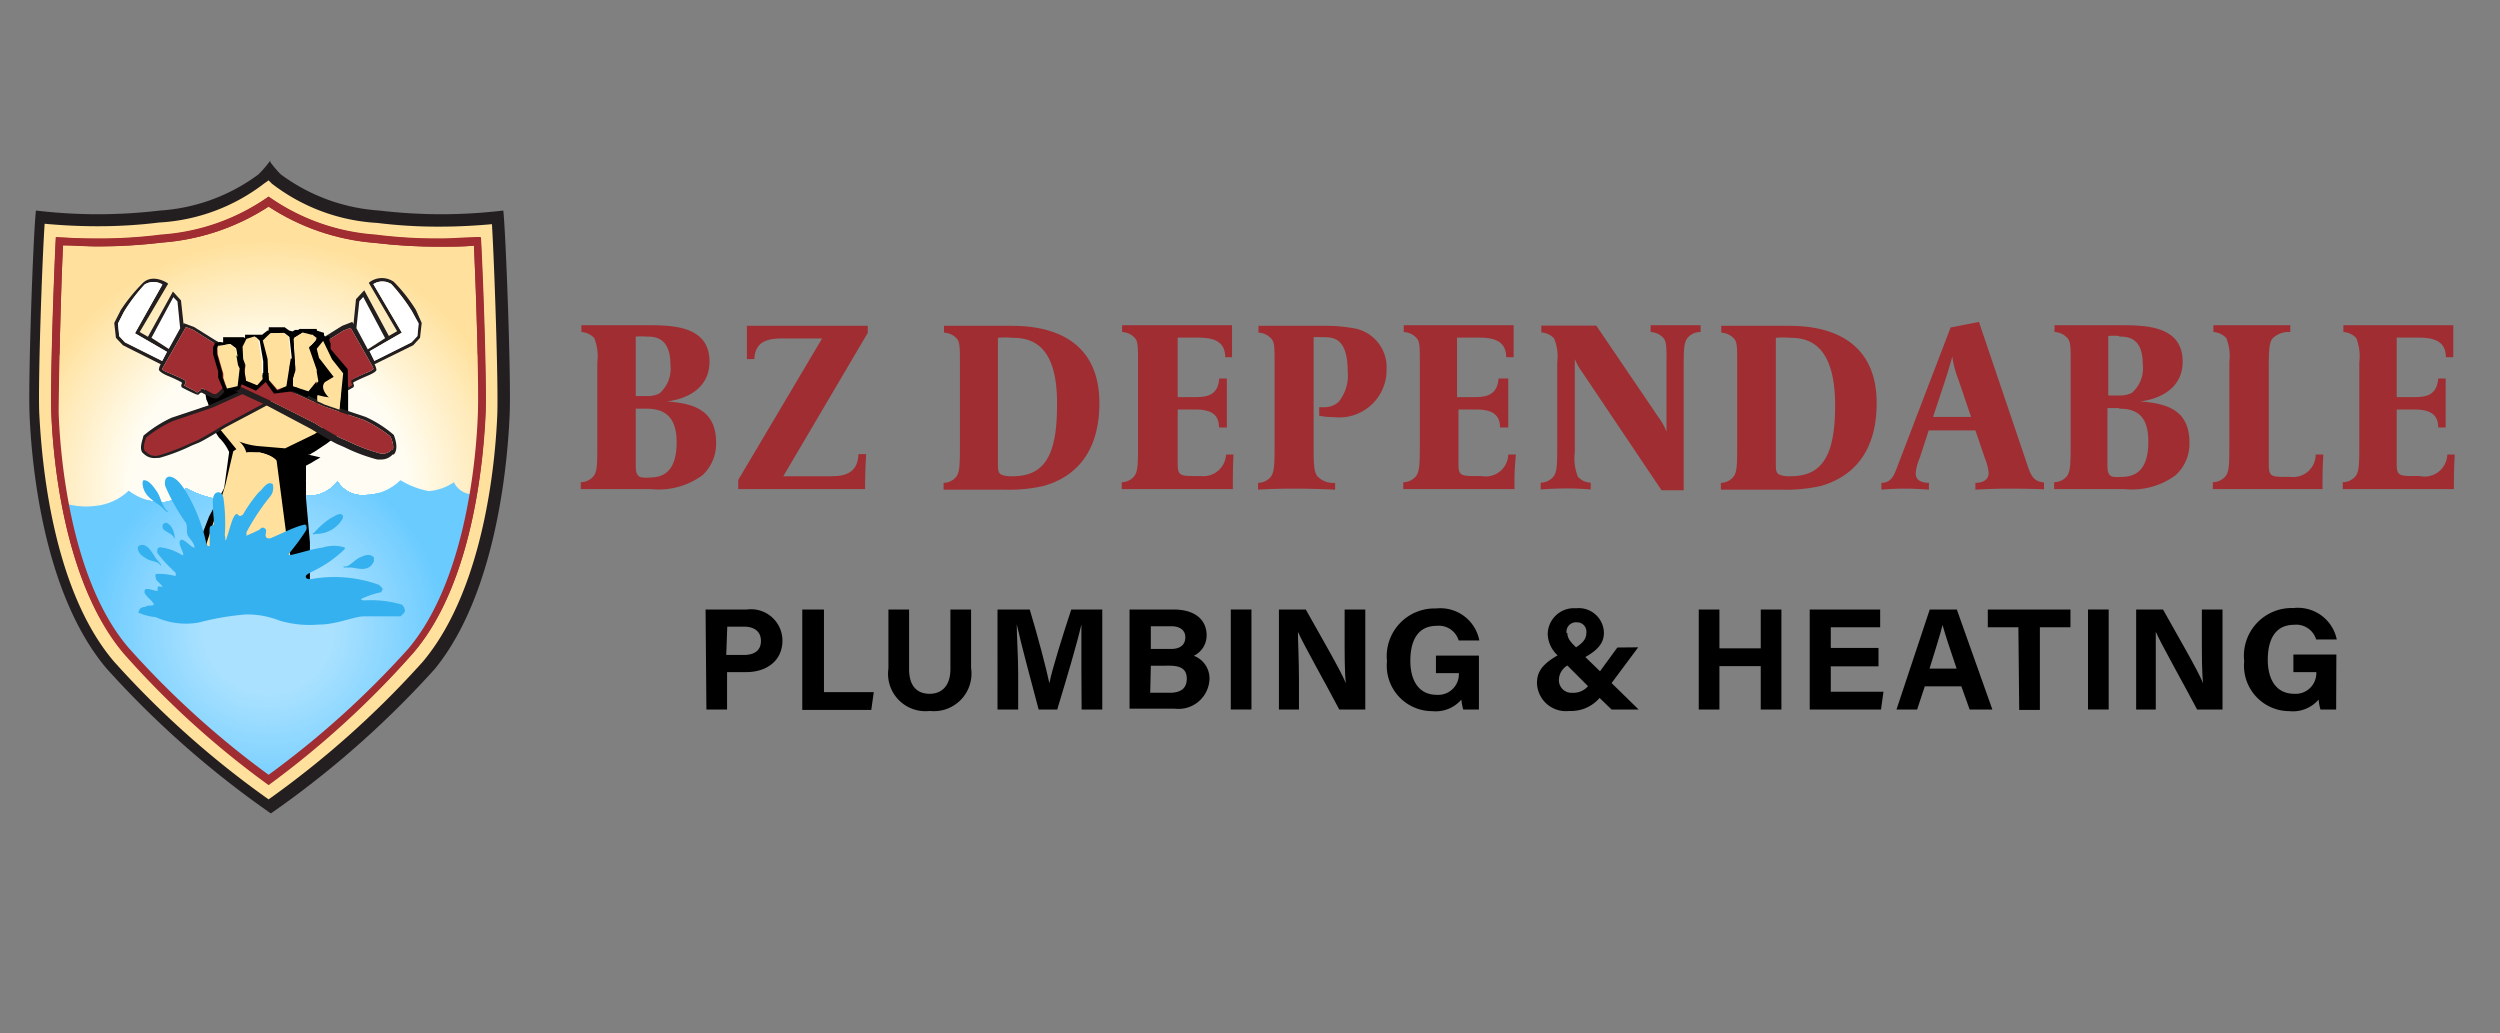 <svg id="Layer_1" data-name="Layer 1" xmlns="http://www.w3.org/2000/svg" xmlns:xlink="http://www.w3.org/1999/xlink" viewBox="0 0 121 50"><rect x="0" y="0" width="121" height="50" fill="#808080" stroke="none"/><defs><style>.cls-1{fill:none;}.cls-2{fill:#231f20;}.cls-3{fill:#ffe19d;}.cls-4{fill:#9f2d32;}.cls-5{clip-path:url(#clip-path);}.cls-6{fill:#ffe19e;}.cls-7{fill:#ffe29f;}.cls-8{fill:#ffe2a0;}.cls-9{fill:#ffe2a1;}.cls-10{fill:#ffe3a2;}.cls-11{fill:#ffe3a3;}.cls-12{fill:#ffe3a4;}.cls-13{fill:#ffe4a6;}.cls-14{fill:#ffe4a7;}.cls-15{fill:#ffe4a8;}.cls-16{fill:#ffe5a9;}.cls-17{fill:#ffe5aa;}.cls-18{fill:#ffe6ab;}.cls-19{fill:#ffe6ac;}.cls-20{fill:#ffe6ad;}.cls-21{fill:#ffe7ae;}.cls-22{fill:#ffe7af;}.cls-23{fill:#ffe7b0;}.cls-24{fill:#ffe8b1;}.cls-25{fill:#ffe8b2;}.cls-26{fill:#ffe8b3;}.cls-27{fill:#ffe9b4;}.cls-28{fill:#ffe9b5;}.cls-29{fill:#ffe9b6;}.cls-30{fill:#ffeab8;}.cls-31{fill:#ffeab9;}.cls-32{fill:#ffeaba;}.cls-33{fill:#ffebbb;}.cls-34{fill:#ffebbc;}.cls-35{fill:#ffebbd;}.cls-36{fill:#ffecbe;}.cls-37{fill:#ffecbf;}.cls-38{fill:#ffecc0;}.cls-39{fill:#ffedc1;}.cls-40{fill:#ffedc2;}.cls-41{fill:#ffedc3;}.cls-42{fill:#ffeec4;}.cls-43{fill:#ffeec5;}.cls-44{fill:#ffeec6;}.cls-45{fill:#ffefc7;}.cls-46{fill:#ffefc8;}.cls-47{fill:#ffefc9;}.cls-48{fill:#fff0ca;}.cls-49{fill:#fff0cb;}.cls-50{fill:#fff0cc;}.cls-51{fill:#fff1cd;}.cls-52{fill:#fff1ce;}.cls-53{fill:#fff1cf;}.cls-54{fill:#fff2d0;}.cls-55{fill:#fff2d1;}.cls-56{fill:#fff2d2;}.cls-57{fill:#fff3d3;}.cls-58{fill:#fff3d4;}.cls-59{fill:#fff3d5;}.cls-60{fill:#fff4d6;}.cls-61{fill:#fff4d7;}.cls-62{fill:#fff4d8;}.cls-63{fill:#fff5d9;}.cls-64{fill:#fff5da;}.cls-65{fill:#fff5db;}.cls-66{fill:#fff6dc;}.cls-67{fill:#fff6dd;}.cls-68{fill:#fff6de;}.cls-69{fill:#fff7df;}.cls-70{fill:#fff7e0;}.cls-71{fill:#fff7e1;}.cls-72{fill:#fff8e2;}.cls-73{fill:#fff8e3;}.cls-74{fill:#fff8e4;}.cls-75{fill:#fff9e5;}.cls-76{fill:#fff9e6;}.cls-77{fill:#fff9e7;}.cls-78{fill:#fff9e8;}.cls-79{fill:#fffae9;}.cls-80{fill:#fffaea;}.cls-81{fill:#fffaeb;}.cls-82{fill:#fffbec;}.cls-83{fill:#fffbed;}.cls-84{fill:#fffbee;}.cls-85{fill:#fffcef;}.cls-86{fill:#fffcf0;}.cls-87{fill:#fffcf1;}.cls-88{fill:#fffdf2;}.cls-89{fill:#fffdf3;}.cls-90{clip-path:url(#clip-path-2);}.cls-91{fill:#6acbff;}.cls-92{fill:#6bcbff;}.cls-93{fill:#6cccff;}.cls-94{fill:#6dccff;}.cls-95{fill:#6eccff;}.cls-96{fill:#6fcdff;}.cls-97{fill:#70cdff;}.cls-98{fill:#72ceff;}.cls-99{fill:#73ceff;}.cls-100{fill:#74ceff;}.cls-101{fill:#75cfff;}.cls-102{fill:#76cfff;}.cls-103{fill:#77cfff;}.cls-104{fill:#78d0ff;}.cls-105{fill:#79d0ff;}.cls-106{fill:#7ad1ff;}.cls-107{fill:#7bd1ff;}.cls-108{fill:#7cd1ff;}.cls-109{fill:#7dd2ff;}.cls-110{fill:#7ed2ff;}.cls-111{fill:#7fd2ff;}.cls-112{fill:#80d3ff;}.cls-113{fill:#81d3ff;}.cls-114{fill:#82d3ff;}.cls-115{fill:#84d4ff;}.cls-116{fill:#85d4ff;}.cls-117{fill:#86d4ff;}.cls-118{fill:#87d5ff;}.cls-119{fill:#88d5ff;}.cls-120{fill:#89d6ff;}.cls-121{fill:#8ad6ff;}.cls-122{fill:#8bd6ff;}.cls-123{fill:#8cd7ff;}.cls-124{fill:#8dd7ff;}.cls-125{fill:#8ed7ff;}.cls-126{fill:#8fd8ff;}.cls-127{fill:#90d8ff;}.cls-128{fill:#91d8ff;}.cls-129{fill:#92d9ff;}.cls-130{fill:#93d9ff;}.cls-131{fill:#94d9ff;}.cls-132{fill:#95daff;}.cls-133{fill:#96daff;}.cls-134{fill:#97daff;}.cls-135{fill:#98dbff;}.cls-136{fill:#99dbff;}.cls-137{fill:#9adcff;}.cls-138{fill:#9bdcff;}.cls-139{fill:#9cdcff;}.cls-140{fill:#9dddff;}.cls-141{fill:#9eddff;}.cls-142{fill:#9fddff;}.cls-143{fill:#a0deff;}.cls-144{fill:#a1deff;}.cls-145{fill:#a2deff;}.cls-146{fill:#a3dfff;}.cls-147{fill:#a4dfff;}.cls-148{fill:#a5dfff;}.cls-149{fill:#a6e0ff;}.cls-150{fill:#a7e0ff;}.cls-151{fill:#a8e0ff;}.cls-152{fill:#a9e1ff;}.cls-153{fill:#aae1ff;}.cls-154{fill:#fff;}.cls-155{fill:#35b1ef;}</style><clipPath id="clip-path"><path class="cls-1" d="M13,37.52a42.62,42.62,0,0,1-6.77-6.14C3.34,28,2.9,21.8,2.84,20c0-1.31.09-5.67.21-8.13.54,0,1.1.05,1.65.05a25.8,25.8,0,0,0,3.14-.18A10.94,10.94,0,0,0,13,10a10.89,10.89,0,0,0,5.14,1.76,25.8,25.8,0,0,0,3.14.18c.55,0,1.12,0,1.66-.05.12,2.46.25,6.82.2,8.13-.06,1.81-.5,8-3.37,11.39A43.06,43.06,0,0,1,13,37.52Z"/></clipPath><clipPath id="clip-path-2"><path class="cls-1" d="M3.2,24.38a3.56,3.56,0,0,0,1.38.11,2.74,2.74,0,0,0,1.65-.74,2.79,2.79,0,0,0,1.55.56A1.36,1.36,0,0,0,9,23.62a4.56,4.56,0,0,0,2,.59,5,5,0,0,0,2.15-.74,3.22,3.22,0,0,0,1.73.53,1.78,1.78,0,0,0,1.46-.7,1.38,1.38,0,0,0,1.32.66,2.49,2.49,0,0,0,1.72-.72,4.06,4.06,0,0,0,1.37.53,2.52,2.52,0,0,0,1.22-.43,1,1,0,0,0,.87.58s-.65,4.9-3,7.49A39.45,39.45,0,0,1,13,37.61a45.34,45.34,0,0,1-6.49-5.8A14.68,14.68,0,0,1,3.35,25S3.26,24.68,3.2,24.38Z"/></clipPath></defs><path class="cls-2" d="M24.36,10.19a25.34,25.34,0,0,1-6,0,9,9,0,0,1-4.77-1.75,4.77,4.77,0,0,1-.51-.6l0-.07-.05.07a4.86,4.86,0,0,1-.52.6,8.94,8.94,0,0,1-4.77,1.75,25.24,25.24,0,0,1-6,0c-.13,1.07-.38,8.11-.31,9.85s.49,8.5,3.74,12.33a46.12,46.12,0,0,0,7.94,7,46.12,46.12,0,0,0,7.94-7C24.17,28.54,24.6,21.79,24.67,20S24.48,11.26,24.36,10.19Z"/><path class="cls-3" d="M13,38.69A44.76,44.76,0,0,1,5.5,32C2.42,28.36,2,21.91,1.9,20c-.06-1.57.13-7.18.26-9.17.65.06,1.54.12,2.54.12a23.81,23.81,0,0,0,3-.18,9.16,9.16,0,0,0,5.1-1.9L13,8.73l.16.16a9.19,9.19,0,0,0,5.1,1.9,23.81,23.81,0,0,0,3,.18c1,0,1.9-.06,2.55-.12.12,2,.31,7.6.26,9.17-.07,1.89-.53,8.34-3.6,12A45.16,45.16,0,0,1,13,38.69Z"/><path class="cls-4" d="M13,38a43,43,0,0,1-7-6.35C3,28.12,2.55,21.84,2.49,20c-.05-1.36.1-6.13.22-8.51.63,0,1.32.07,2,.07a25.13,25.13,0,0,0,3.1-.18A10.32,10.32,0,0,0,13,9.53a10.28,10.28,0,0,0,5.18,1.85,25.24,25.24,0,0,0,3.1.18c.67,0,1.36,0,2-.07.13,2.38.28,7.15.23,8.51C23.42,21.84,23,28.12,20,31.61A43.87,43.87,0,0,1,13,38Z"/><g class="cls-5"><rect class="cls-3" x="2.79" y="9.97" width="20.39" height="27.55"/><path class="cls-3" d="M23.26,23.75v5.77h.37c-.19.34-.39.67-.61,1a11.62,11.62,0,0,1-1.48,1.8,12.11,12.11,0,0,1-17.11,0A12.22,12.22,0,0,1,3,30.51a10,10,0,0,1-.6-1h.37V18H2.35A10.18,10.18,0,0,1,3,17a12.68,12.68,0,0,1,1.48-1.79A12.12,12.12,0,0,1,23,17c.22.32.42.66.61,1h-.37Z"/><path class="cls-6" d="M23.26,23.75v5.74h.31c-.18.34-.39.67-.6,1a12,12,0,0,1-18.5,1.78A12.64,12.64,0,0,1,3,30.48q-.31-.48-.6-1h.32V18H2.4q.28-.51.6-1a12.64,12.64,0,0,1,1.47-1.78A12.05,12.05,0,0,1,23,17c.21.32.42.65.6,1h-.31Z"/><path class="cls-7" d="M23.26,23.75v5.71h.26c-.19.34-.39.66-.6,1a13.24,13.24,0,0,1-1.47,1.78,12,12,0,0,1-16.93,0,12.46,12.46,0,0,1-1.46-1.78,9.89,9.89,0,0,1-.6-1h.26V18H2.46a10,10,0,0,1,.6-1,12.37,12.37,0,0,1,1.46-1.77,12,12,0,0,1,16.93,0,13.15,13.15,0,0,1,1.47,1.77q.31.48.6,1h-.26Z"/><path class="cls-8" d="M23.26,23.75v5.68h.2a11.2,11.2,0,0,1-.6,1,12.22,12.22,0,0,1-1.45,1.76,11.9,11.9,0,0,1-16.84,0,12.29,12.29,0,0,1-1.46-1.76c-.21-.32-.41-.65-.6-1h.21V18.07H2.51c.19-.34.39-.66.6-1a12.29,12.29,0,0,1,1.46-1.76,11.9,11.9,0,0,1,16.84,0,12.22,12.22,0,0,1,1.45,1.76,9.89,9.89,0,0,1,.6,1h-.2Z"/><path class="cls-9" d="M23.26,23.75v5.64h.14a10.6,10.6,0,0,1-.59,1,11.62,11.62,0,0,1-1.45,1.75,11.84,11.84,0,0,1-16.75,0,11.62,11.62,0,0,1-1.45-1.75,10.6,10.6,0,0,1-.59-1h.15V18.1H2.57c.18-.33.38-.66.59-1a12.22,12.22,0,0,1,1.45-1.76,11.84,11.84,0,0,1,16.75,0,12.22,12.22,0,0,1,1.45,1.76c.21.31.41.64.59,1h-.14Z"/><path class="cls-10" d="M23.26,23.75v5.61h.09c-.19.34-.38.66-.59,1a12.68,12.68,0,0,1-1.44,1.74,11.78,11.78,0,0,1-16.66,0,11.38,11.38,0,0,1-1.44-1.74c-.21-.32-.41-.64-.59-1h.09V18.13H2.63c.18-.33.38-.66.59-1a10.92,10.92,0,0,1,1.44-1.74,11.78,11.78,0,0,1,16.66,0,12.1,12.1,0,0,1,1.44,1.74c.21.31.4.64.59,1h-.09Z"/><path class="cls-11" d="M23.26,23.75v5.58h0a10.43,10.43,0,0,1-.59,1A11.84,11.84,0,0,1,21.27,32,11.7,11.7,0,0,1,4.7,32,11.84,11.84,0,0,1,3.27,30.3a10.43,10.43,0,0,1-.59-1h0V18.16h0c.18-.33.38-.65.59-1A11.42,11.42,0,0,1,4.7,15.46a11.72,11.72,0,0,1,16.57,0A11.42,11.42,0,0,1,22.7,17.2c.21.31.41.63.59,1h0Z"/><path class="cls-12" d="M23.26,23.75v4.53h.46A11.75,11.75,0,0,1,21.23,32a11.66,11.66,0,0,1-19-3.71h.47V19.21H2.25a11.66,11.66,0,0,1,19-3.7,11.71,11.71,0,0,1,2.49,3.7h-.46Z"/><path class="cls-13" d="M23.26,23.75v4.51h.4A11.61,11.61,0,0,1,13,35.34,11.61,11.61,0,0,1,2.31,28.26h.41v-9H2.31a11.59,11.59,0,0,1,18.87-3.69,11.47,11.47,0,0,1,2.48,3.69h-.4Z"/><path class="cls-14" d="M23.26,23.75v4.48h.35a11.8,11.8,0,0,1-2.47,3.67A11.53,11.53,0,0,1,2.37,28.23h.35v-9H2.37A11.32,11.32,0,0,1,4.84,15.6a11.52,11.52,0,0,1,16.3,0,11.64,11.64,0,0,1,2.47,3.66h-.35Z"/><path class="cls-15" d="M23.26,23.75v4.46h.29A11.47,11.47,0,0,1,4.88,31.85a11.61,11.61,0,0,1-2.45-3.64h.29V19.29H2.43a11.66,11.66,0,0,1,2.45-3.65,11.47,11.47,0,0,1,18.67,3.65h-.29Z"/><path class="cls-16" d="M23.26,23.75v4.43h.23A11.41,11.41,0,0,1,4.93,31.81a11.27,11.27,0,0,1-2.44-3.63h.23V19.31H2.49a11.41,11.41,0,0,1,21,0h-.23Z"/><path class="cls-17" d="M23.26,23.75v4.41h.17A11.55,11.55,0,0,1,21,31.76a11.33,11.33,0,0,1-18.45-3.6h.17V19.34H2.55A11.33,11.33,0,0,1,21,15.74a11.44,11.44,0,0,1,2.43,3.6h-.17Z"/><path class="cls-18" d="M23.26,23.75v4.38h.11a11.27,11.27,0,0,1-20.77,0h.12V19.36H2.6a11.28,11.28,0,0,1,20.77,0h-.11Z"/><path class="cls-19" d="M23.26,23.75v4.36h0a11.29,11.29,0,0,1-2.4,3.56,11.21,11.21,0,0,1-15.85,0,11.29,11.29,0,0,1-2.4-3.56h.06V19.39H2.66a11.29,11.29,0,0,1,2.4-3.56,11.21,11.21,0,0,1,15.85,0,11.29,11.29,0,0,1,2.4,3.56h0Z"/><path class="cls-20" d="M23.26,23.75v3.31h.36a8.84,8.84,0,0,1-.37,1,10.9,10.9,0,0,1-2.39,3.54A11.15,11.15,0,0,1,2.72,28.08c-.14-.33-.26-.67-.37-1h.37V20.44H2.35c.11-.35.23-.69.37-1a11.29,11.29,0,0,1,2.39-3.54,11.15,11.15,0,0,1,18.14,3.54,9.74,9.74,0,0,1,.37,1h-.36Z"/><path class="cls-21" d="M23.26,23.75V27h.3a8.84,8.84,0,0,1-.37,1,11.08,11.08,0,0,1-18,3.52,11,11,0,0,1-2.38-3.52c-.14-.33-.26-.67-.37-1h.31V20.46H2.41c.11-.35.23-.69.37-1a10.9,10.9,0,0,1,2.38-3.52,11.07,11.07,0,0,1,18,3.52,8.84,8.84,0,0,1,.37,1h-.3Z"/><path class="cls-22" d="M23.26,23.75V27h.24c-.11.35-.23.68-.37,1A11,11,0,0,1,5.2,31.53,10.92,10.92,0,0,1,2.84,28c-.14-.33-.26-.66-.37-1h.25V20.47H2.47c.11-.34.23-.68.37-1A11.14,11.14,0,0,1,5.2,16a11,11,0,0,1,15.57,0,11.14,11.14,0,0,1,2.36,3.5c.14.33.26.67.37,1h-.24Z"/><path class="cls-23" d="M23.26,23.75V26h.45A10.95,10.95,0,0,1,2.26,26h.46V21.54H2.26A10.95,10.95,0,0,1,20.73,16a11,11,0,0,1,3,5.53h-.45Z"/><path class="cls-24" d="M23.26,23.75v2.19h.39A10.9,10.9,0,0,1,13,34.63,10.89,10.89,0,0,1,3,28a10.06,10.06,0,0,1-.63-2h.39V21.56H2.33a10.15,10.15,0,0,1,.63-2,11,11,0,0,1,2.33-3.46,10.89,10.89,0,0,1,18.36,5.51h-.39Z"/><path class="cls-25" d="M23.26,23.75v2.18h.32A10.17,10.17,0,0,1,23,28a10.8,10.8,0,0,1-10,6.61A10.76,10.76,0,0,1,5.34,31.4,10.93,10.93,0,0,1,3,28a10.17,10.17,0,0,1-.63-2h.33V21.57H2.39a9.78,9.78,0,0,1,.63-2,10.81,10.81,0,0,1,19.93,0,9.78,9.78,0,0,1,.63,2h-.32Z"/><circle class="cls-26" cx="12.99" cy="23.75" r="10.75"/><circle class="cls-27" cx="12.99" cy="23.75" r="10.69"/><circle class="cls-28" cx="12.99" cy="23.75" r="10.63"/><circle class="cls-29" cx="12.99" cy="23.75" r="10.56"/><circle class="cls-30" cx="12.99" cy="23.75" r="10.5"/><circle class="cls-31" cx="12.99" cy="23.75" r="10.43"/><circle class="cls-32" cx="12.99" cy="23.75" r="10.37"/><circle class="cls-33" cx="12.99" cy="23.75" r="10.3"/><circle class="cls-34" cx="12.99" cy="23.75" r="10.24"/><circle class="cls-35" cx="12.99" cy="23.75" r="10.18"/><circle class="cls-36" cx="12.99" cy="23.75" r="10.11"/><circle class="cls-37" cx="12.99" cy="23.75" r="10.05"/><circle class="cls-38" cx="12.99" cy="23.75" r="9.98"/><circle class="cls-39" cx="12.99" cy="23.75" r="9.92"/><circle class="cls-40" cx="12.99" cy="23.75" r="9.86"/><circle class="cls-41" cx="12.99" cy="23.75" r="9.79"/><circle class="cls-42" cx="12.99" cy="23.75" r="9.73"/><circle class="cls-43" cx="12.99" cy="23.75" r="9.66"/><circle class="cls-44" cx="12.99" cy="23.75" r="9.6"/><circle class="cls-45" cx="12.99" cy="23.75" r="9.53"/><circle class="cls-46" cx="12.99" cy="23.75" r="9.47"/><circle class="cls-47" cx="12.99" cy="23.75" r="9.41"/><circle class="cls-48" cx="12.99" cy="23.75" r="9.34"/><circle class="cls-49" cx="12.99" cy="23.75" r="9.28"/><circle class="cls-50" cx="12.99" cy="23.75" r="9.21"/><circle class="cls-51" cx="12.99" cy="23.75" r="9.15"/><circle class="cls-52" cx="12.99" cy="23.75" r="9.08"/><circle class="cls-53" cx="12.99" cy="23.75" r="9.02"/><circle class="cls-54" cx="12.99" cy="23.75" r="8.96"/><circle class="cls-55" cx="12.99" cy="23.75" r="8.89"/><circle class="cls-56" cx="12.99" cy="23.75" r="8.83"/><circle class="cls-57" cx="12.99" cy="23.75" r="8.76"/><circle class="cls-58" cx="12.99" cy="23.75" r="8.7"/><circle class="cls-59" cx="12.99" cy="23.75" r="8.64"/><circle class="cls-60" cx="12.99" cy="23.75" r="8.57"/><circle class="cls-61" cx="12.99" cy="23.75" r="8.51"/><circle class="cls-62" cx="12.99" cy="23.75" r="8.44"/><circle class="cls-63" cx="12.99" cy="23.75" r="8.38"/><circle class="cls-64" cx="12.99" cy="23.75" r="8.31"/><circle class="cls-65" cx="12.99" cy="23.75" r="8.25"/><circle class="cls-66" cx="12.99" cy="23.75" r="8.19"/><circle class="cls-67" cx="12.99" cy="23.75" r="8.12"/><circle class="cls-68" cx="12.99" cy="23.75" r="8.06"/><circle class="cls-69" cx="12.99" cy="23.75" r="7.99"/><circle class="cls-70" cx="12.99" cy="23.75" r="7.93"/><circle class="cls-71" cx="12.99" cy="23.75" r="7.87"/><circle class="cls-72" cx="12.99" cy="23.75" r="7.8"/><circle class="cls-73" cx="12.99" cy="23.75" r="7.74"/><circle class="cls-74" cx="12.99" cy="23.75" r="7.67"/><circle class="cls-75" cx="12.99" cy="23.75" r="7.61"/><circle class="cls-76" cx="12.99" cy="23.75" r="7.54"/><circle class="cls-77" cx="12.99" cy="23.75" r="7.48"/><circle class="cls-78" cx="12.99" cy="23.75" r="7.42"/><circle class="cls-79" cx="12.99" cy="23.75" r="7.35"/><circle class="cls-80" cx="12.99" cy="23.75" r="7.29"/><circle class="cls-81" cx="12.99" cy="23.75" r="7.22"/><circle class="cls-82" cx="12.99" cy="23.75" r="7.16"/><circle class="cls-83" cx="12.99" cy="23.75" r="7.09"/><circle class="cls-84" cx="12.99" cy="23.75" r="7.03"/><circle class="cls-85" cx="12.99" cy="23.75" r="6.97"/><circle class="cls-86" cx="12.99" cy="23.75" r="6.9"/><circle class="cls-87" cx="12.99" cy="23.75" r="6.84"/><circle class="cls-87" cx="12.99" cy="23.75" r="6.77"/><circle class="cls-88" cx="12.99" cy="23.75" r="6.71"/><circle class="cls-89" cx="12.99" cy="23.75" r="6.65"/></g><g class="cls-90"><rect class="cls-91" x="3.2" y="23.24" width="19.56" height="14.38"/><path class="cls-91" d="M21.57,30.42a8.56,8.56,0,0,1-2.51,6.07,9.08,9.08,0,0,1-1.27,1,7.45,7.45,0,0,1-.71.43v-.28H8.89V38a7.31,7.31,0,0,1-.7-.43,8.06,8.06,0,0,1-1.27-1,8.57,8.57,0,0,1,0-12.14,8,8,0,0,1,1.27-1,7.31,7.31,0,0,1,.7-.43v.28h8.19v-.28a7.45,7.45,0,0,1,.71.43,9,9,0,0,1,1.27,1A8.58,8.58,0,0,1,21.57,30.42Z"/><path class="cls-92" d="M21.48,30.42a8.48,8.48,0,0,1-2.48,6,8.29,8.29,0,0,1-1.26,1c-.23.15-.46.3-.7.43v-.21H8.94v.21a8.18,8.18,0,0,1-.7-.43,7.42,7.42,0,0,1-1.26-1,8.49,8.49,0,0,1,0-12,7.42,7.42,0,0,1,1.26-1,8.18,8.18,0,0,1,.7-.43v.21H17V23c.24.13.47.28.7.43a8.29,8.29,0,0,1,1.26,1A8.47,8.47,0,0,1,21.48,30.42Z"/><path class="cls-93" d="M21.4,30.42a8.43,8.43,0,0,1-5.14,7.75v-.48H9.71v.48A8.41,8.41,0,0,1,7,24.48a8.58,8.58,0,0,1,2.67-1.81v.49h6.55v-.49a8.47,8.47,0,0,1,2.67,1.81A8.34,8.34,0,0,1,21.4,30.42Z"/><path class="cls-94" d="M21.31,30.42a8.33,8.33,0,0,1-5.08,7.67v-.4H9.75v.4A8.32,8.32,0,0,1,7.1,24.54a8.49,8.49,0,0,1,2.65-1.79v.41h6.48v-.41a8.56,8.56,0,0,1,2.64,1.79A8.27,8.27,0,0,1,21.31,30.42Z"/><path class="cls-95" d="M21.22,30.42a8.21,8.21,0,0,1-2.41,5.83A8.11,8.11,0,0,1,16.19,38v-.32H9.78V38a8.24,8.24,0,0,1,0-15.18v.33h6.41v-.33a8.26,8.26,0,0,1,5,7.59Z"/><path class="cls-96" d="M21.14,30.42a8.11,8.11,0,0,1-2.39,5.77,8.34,8.34,0,0,1-2.59,1.75v-.25H9.81v.25a8.34,8.34,0,0,1-2.59-1.75,8.17,8.17,0,0,1,0-11.53,8.34,8.34,0,0,1,2.59-1.75v.25h6.35v-.25a8.34,8.34,0,0,1,2.59,1.75A8.11,8.11,0,0,1,21.14,30.42Z"/><path class="cls-97" d="M21.05,30.42a8,8,0,0,1-2.36,5.71,8.15,8.15,0,0,1-2.56,1.73v-.17H9.85v.17A8.07,8.07,0,0,1,9.85,23v.17h6.28V23a8.15,8.15,0,0,1,2.56,1.73A8,8,0,0,1,21.05,30.42Z"/><path class="cls-98" d="M21,30.42a8,8,0,0,1-4.87,7.36v-.09H9.88v.09a8.13,8.13,0,0,1-2.53-1.71,8,8,0,0,1,0-11.29,8.13,8.13,0,0,1,2.53-1.71v.09h6.21v-.09a8.06,8.06,0,0,1,2.54,1.71A8,8,0,0,1,21,30.42Z"/><path class="cls-99" d="M20.88,30.42a7.93,7.93,0,0,1-4.82,7.28H9.91a7.91,7.91,0,0,1-2.5-12.86,7.94,7.94,0,0,1,2.5-1.69h6.15a8.1,8.1,0,0,1,2.51,1.69A7.92,7.92,0,0,1,20.88,30.42Z"/><path class="cls-100" d="M20.79,30.42a7.78,7.78,0,0,1-2.28,5.52A7.87,7.87,0,0,1,16,37.62a7.74,7.74,0,0,1-1.46.45v-.38H11.41v.38A8.22,8.22,0,0,1,10,37.62a7.82,7.82,0,0,1,0-14.39,8.22,8.22,0,0,1,1.46-.45v.38h3.15v-.38a7.74,7.74,0,0,1,1.46.45,7.87,7.87,0,0,1,2.49,1.68A7.77,7.77,0,0,1,20.79,30.42Z"/><circle class="cls-101" cx="12.99" cy="30.42" r="7.72"/><circle class="cls-102" cx="12.99" cy="30.42" r="7.63"/><circle class="cls-103" cx="12.99" cy="30.42" r="7.54"/><circle class="cls-104" cx="12.99" cy="30.42" r="7.46"/><circle class="cls-105" cx="12.99" cy="30.42" r="7.37"/><circle class="cls-106" cx="12.99" cy="30.42" r="7.28"/><circle class="cls-107" cx="12.99" cy="30.42" r="7.2"/><circle class="cls-108" cx="12.99" cy="30.42" r="7.11"/><circle class="cls-109" cx="12.99" cy="30.42" r="7.03"/><circle class="cls-110" cx="12.99" cy="30.42" r="6.94"/><circle class="cls-111" cx="12.99" cy="30.42" r="6.85"/><circle class="cls-112" cx="12.99" cy="30.42" r="6.77"/><circle class="cls-113" cx="12.99" cy="30.42" r="6.68"/><circle class="cls-114" cx="12.99" cy="30.42" r="6.59"/><circle class="cls-115" cx="12.99" cy="30.42" r="6.51"/><circle class="cls-116" cx="12.99" cy="30.42" r="6.42"/><circle class="cls-117" cx="12.99" cy="30.42" r="6.33"/><circle class="cls-118" cx="12.99" cy="30.42" r="6.25"/><circle class="cls-119" cx="12.99" cy="30.42" r="6.16"/><circle class="cls-120" cx="12.99" cy="30.42" r="6.07"/><circle class="cls-121" cx="12.99" cy="30.42" r="5.99"/><circle class="cls-122" cx="12.99" cy="30.42" r="5.9"/><circle class="cls-123" cx="12.99" cy="30.42" r="5.81"/><circle class="cls-124" cx="12.99" cy="30.42" r="5.73"/><circle class="cls-125" cx="12.99" cy="30.42" r="5.64"/><circle class="cls-126" cx="12.99" cy="30.42" r="5.55"/><circle class="cls-127" cx="12.99" cy="30.42" r="5.47"/><circle class="cls-128" cx="12.99" cy="30.42" r="5.38"/><circle class="cls-129" cx="12.99" cy="30.42" r="5.29"/><circle class="cls-130" cx="12.99" cy="30.42" r="5.21"/><circle class="cls-131" cx="12.99" cy="30.42" r="5.12"/><circle class="cls-132" cx="12.99" cy="30.42" r="5.03"/><circle class="cls-133" cx="12.99" cy="30.42" r="4.95"/><circle class="cls-134" cx="12.99" cy="30.42" r="4.86"/><circle class="cls-135" cx="12.99" cy="30.42" r="4.77"/><circle class="cls-136" cx="12.99" cy="30.42" r="4.69"/><circle class="cls-137" cx="12.99" cy="30.42" r="4.6"/><circle class="cls-138" cx="12.99" cy="30.42" r="4.51"/><circle class="cls-139" cx="12.99" cy="30.42" r="4.43"/><circle class="cls-140" cx="12.99" cy="30.42" r="4.34"/><circle class="cls-141" cx="12.99" cy="30.42" r="4.25"/><circle class="cls-142" cx="12.99" cy="30.42" r="4.17"/><circle class="cls-143" cx="12.99" cy="30.42" r="4.08"/><circle class="cls-144" cx="12.99" cy="30.42" r="3.99"/><circle class="cls-145" cx="12.99" cy="30.42" r="3.91"/><circle class="cls-146" cx="12.99" cy="30.42" r="3.82"/><circle class="cls-147" cx="12.99" cy="30.42" r="3.73"/><circle class="cls-148" cx="12.99" cy="30.42" r="3.65"/><circle class="cls-149" cx="12.99" cy="30.42" r="3.56"/><circle class="cls-150" cx="12.99" cy="30.42" r="3.47"/><circle class="cls-150" cx="12.99" cy="30.42" r="3.39"/><circle class="cls-151" cx="12.99" cy="30.42" r="3.3"/><circle class="cls-152" cx="12.99" cy="30.42" r="3.21"/><circle class="cls-153" cx="12.99" cy="30.42" r="3.13"/></g><polygon class="cls-3" points="15.62 16.5 15.32 16.88 15.43 17.31 15.42 17.3 15.31 16.87 15.62 16.48 16 17.26 15.62 16.5"/><path class="cls-3" d="M16.15,18.25l-.41.25h0s-.11.12,0,.34a.4.4,0,0,1,0-.28.17.17,0,0,1,0-.08l.41-.25Z"/><polygon class="cls-3" points="13.07 19.27 12.96 19.29 12.96 19.27 13.05 19.22 13.07 19.27"/><polygon class="cls-3" points="16.59 18.05 16.59 18.06 16.06 17.39 16.05 17.38 16.59 18.05"/><polygon class="cls-154" points="8.72 15.89 8.17 16.89 7.33 16.34 8.39 14.38 8.59 14.59 8.72 15.89"/><polygon class="cls-154" points="8.81 15.9 8.24 16.93 8.2 17.01 8.19 17 8.17 16.99 8.15 16.97 8.19 16.9 8.8 15.84 8.81 15.9"/><path class="cls-2" d="M8.89,15.86h0v-.14l-.08.12L8.19,16.9l0,.07h0l0,.07,0,0h0l.05,0h0l.67-1.21Z"/><path d="M9.14,28.9Z"/><path d="M9.14,28.9Z"/><path d="M9.14,28.9Z"/><path d="M16.87,19.37v0Z"/><path d="M9.14,28.9Z"/><polygon points="16.87 19.54 16.87 19.54 16.87 19.65 16.87 19.54"/><polygon points="10.52 16.5 10.31 16.61 10.44 16.93 10.52 16.5"/><polygon class="cls-154" points="18.64 16.34 17.8 16.89 17.25 15.89 17.39 14.59 17.58 14.38 18.64 16.34"/><polygon class="cls-2" points="17.8 16.99 17.78 17 17.78 17 17.8 16.99"/><path class="cls-2" d="M17.78,17Z"/><path class="cls-2" d="M20.13,15h0a7.67,7.67,0,0,0-1.07-1.36,1,1,0,0,0-1.15,0l-.06.05,1.37,2.34-.4.23-1.19-2.21-.4.43-.12,1.2-.06-.1-.49.19-1.6,1-1.22,1.11-2,.89,0,.08.11.05,1.92-.87h0L15.05,17l1.57-1,.35-.13L18,17.68a1.12,1.12,0,0,1,.08.18,1.23,1.23,0,0,1-.35.18c-.76.34-.77.36-.78.4s0,.13.07.19l0,0a4.6,4.6,0,0,1-.5.25.42.42,0,0,1-.14.06,2,2,0,0,1-.11-.17l-.05-.07-.07,0-.52.27a.37.37,0,0,1-.15,0,.8.8,0,0,1-.19-.16l-.3-.32-.15-.11L13,19.36l-.05,0,0,.08,0,.07,1.84-.86.06,0,.28.32a1.3,1.3,0,0,0,.25.2s.12,0,.29-.05l.46-.23.09.13c.07.1.16.06.34,0s.53-.27.54-.27h0v0a.15.15,0,0,0,0-.18l0-.06h0c.12-.07.4-.2.66-.31.45-.19.46-.27.46-.31a.89.89,0,0,0-.09-.26L20,16.71l.33-.36.08-.72Zm-2.88.88.14-1.3.19-.21,1.06,2-.84.54Zm2.95.38-.28.3-1.8.9L17.89,17l1.56-.9-1.38-2.35a.81.81,0,0,1,.87,0,9.1,9.1,0,0,1,1,1.32l.29.57Z"/><path class="cls-4" d="M17,18.44c0,.07,0,.13.07.19l0,0a4.6,4.6,0,0,1-.5.25.42.42,0,0,1-.14.06,2,2,0,0,1-.11-.17l-.05-.07-.07,0-.52.27a.37.37,0,0,1-.15,0,.8.8,0,0,1-.19-.16l-.3-.32-.15-.11L13,19.36l-.05,0,0,.08L11.89,19l1.92-.87h0L15.05,17l1.57-1,.35-.13L18,17.68a1.12,1.12,0,0,1,.08.18,1.23,1.23,0,0,1-.35.18C17,18.38,17,18.4,17,18.44Z"/><path class="cls-2" d="M11.78,18.9l0,.08.07,0Z"/><polygon class="cls-3" points="16.14 18.27 16.14 18.27 15.42 17.36 15.42 17.35 16.14 18.27"/><polygon class="cls-3" points="16.59 18.11 16.39 20.14 15.24 21.01 13.8 21.69 13.79 21.67 15.23 20.99 16.38 20.13 16.59 18.1 16.59 18.11"/><path d="M16.83,17.87l-.55-.65L16,16.89l0-.05L16,16.71l0-.09-.05-.11,0-.06,0-.06,0-.07,0-.07-.21.05h0v0l-.06-.08,0-.05,0-.06L15.33,16l0-.08H15.2l-.09,0H15l-.09,0h-.09l-.09,0h-.08l-.08,0-.07,0-.07.05-.08,0-.07,0-.12.07,0,0,0,0L14,16l-.1-.07-.12-.09h-.77L13,16l-.06,0-.07.06-.07.05-.11.09,0,0h0l0,0-.08,0-.11,0h-.06l-.07,0-.08,0-.08,0-.09,0-.08,0-.09,0-.09,0,0,.07,0,0,0,.05,0,0,0,.05h0l0,0-.06-.05h-1a.59.59,0,0,0,0,.08h0l0,.07,0,.06,0,0a.33.33,0,0,1,0,.06v0L10.3,17h0l-.14.15-.09.09a.39.39,0,0,1-.08.1l-.07.08-.06.06s0,.08,0,.11v.07a.43.43,0,0,1,0,.05h0v.49a9.3,9.3,0,0,0,.13,1.14l.06.13a1.85,1.85,0,0,1,.08.29V20a2.63,2.63,0,0,0,.47,1.18,2.28,2.28,0,0,1,.49.7v0l-.24,1.74S10.12,25,10.12,25s-.5,1.29-.51,1.33-.16.9-.3,1.66h0v0c-.08.43-.15.81-.17.95l-.32.25H15l0-.08,0-.08s0-.06,0-.09l0-.1,0-.1s0-.08,0-.11l0-.12,0-.12v-.12s0,0,0-.06v-.07l0-.06v-.07l0-.06s0,0,0-.07,0,0,0-.06v-.06l0-.07v-.06l0-.07V27.6l0-.07v-.06l0-.06s0-.05,0-.07,0,0,0-.06v-.06l0-.12s0-.08,0-.11l0-.11,0-.11a.29.29,0,0,1,0-.09l0-.09s0-.06,0-.08l0-.08s0,0,0-.06v-.06a.64.64,0,0,0,0-.07h0l-.19-2.14v-.43s0-.05,0-.07V23.3a.17.17,0,0,1,0-.07v-.07a.56.56,0,0,1,0-.07v-.55h0l0,0h0l.09-.05.1-.05.1-.06.1-.06.1-.06.11-.06.1-.06L14.9,22A.41.41,0,0,1,15,22l.1-.07.11-.06.11-.07.1-.07.11-.07.1-.07.11-.07.1-.07.09-.07.1-.07.09-.06.09-.07.09-.07.08-.06a.46.46,0,0,1,.07-.07l.08-.06.06-.07.07-.06.1-.11.09-.11V19.7a.13.13,0,0,1,0-.06v-.52Zm-5.29.85-.54.12-.19-.55v-.2l-.27-.93,0-.41.61-.1.28.21.15.84.08.16Zm1.21-.35h0l0,.05-.26.3-.55-.23-.06-.42.05-.35-.12-.35,0-.55.19-.37.4-.12.17.16.17,1v.65l.07.25h0v-.06h.06ZM14,18.21l0,.44-.59.2-.24-.27L13,18.4l0-.29,0-.74-.23-.89.36-.35.65,0,.23.18.11,1L14,18m.93,1-.75-.24v-.41h0v0h0l.12-.36-.1-1.57.44-.27.44.11.23.18-.12.13-.26.32.19.72v.56l.22.42Z"/><path class="cls-3" d="M16.37,19l-.13-.2s-.28.16-.46.24a1.54,1.54,0,0,0,.18.2l-.31-.05-.28-.07,0,.45.1.1-.54-.51L14,19l-1,.47-2.21,1.17-.17.1.82,1-.15.1-.39,1.67L10,26.3,10,29l4.46-.33-.11-.5-.08-.32-.1-.46L13.9,26.2l-.51-3.89s-.16-.27-.83-.41l-.21,0a2.74,2.74,0,0,0-.43,0,1,1,0,0,0-.34-.53,3.42,3.42,0,0,0,.91.22l1.31.11L15.24,21l1.15-.87.1-1.06C16.39,19.07,16.39,19.06,16.37,19Z"/><path class="cls-4" d="M11.78,18.9l-1.52.69-1.95.66A7,7,0,0,0,7,21.08c-.08.19-.22.62,0,.77a.72.72,0,0,0,.69.23,14.22,14.22,0,0,0,1.88-.73c.22-.08,1.29-.74,1.29-.74L13,19.47"/><path class="cls-2" d="M7.5,22.17A.72.72,0,0,1,7,22l-.06-.05c-.26-.2,0-.75,0-.86a6,6,0,0,1,1.36-.87h0l1.94-.65,1.52-.69.07.15-1.53.69-1.94.66a6,6,0,0,0-1.28.79c-.09.21-.18.56-.05.67l.06.05a.61.61,0,0,0,.57.16,10.61,10.61,0,0,0,1.53-.58l.33-.14c.17-.07.91-.51,1.28-.74L13,19.4l.07.14-2.15,1.14s-1.08.66-1.31.75l-.32.13a9.2,9.2,0,0,1-1.57.6Z"/><path class="cls-3" d="M13.39,22.31s-.16-.27-.83-.41l-.21,0a2.74,2.74,0,0,0-.43,0"/><path class="cls-2" d="M19.06,21.05a5.6,5.6,0,0,0-1.36-.87l-2-.67-3.5-1.58L11,16.83l-1.6-1-.51-.19,0,.1-.13-1.2-.39-.43L7.16,16.3l-.4-.23,1.38-2.34-.07-.05s-.67-.43-1.14,0A8.41,8.41,0,0,0,5.85,15l-.32.63.08.72.34.36,1.83.92a.54.54,0,0,0-.09.26s0,.12.45.31a6.28,6.28,0,0,1,.66.31h0l0,.06a.16.16,0,0,0,0,.18l0,0h0s.32.17.54.27.27.12.34,0L9.76,19c.11.06.34.18.46.23s.26.07.29.05a1.3,1.3,0,0,0,.25-.2l.29-.32,0,0,1.79.83,2.21,1.17s1.08.66,1.31.75l.32.14a8.36,8.36,0,0,0,1.58.59l.17,0A.74.74,0,0,0,19,22a.1.1,0,0,1,.06,0C19.32,21.71,19.1,21.16,19.06,21.05ZM8.39,14.38l.2.21.13,1.3-.55,1-.84-.54ZM6.05,16.57l-.28-.3-.06-.61L6,15.09a8.66,8.66,0,0,1,1-1.32.82.82,0,0,1,.86,0L6.53,16.13l1.55.9-.23.44ZM19,21.78l-.06,0a.58.58,0,0,1-.56.16,8.88,8.88,0,0,1-1.53-.58l-.33-.14c-.18-.07-1-.55-1.29-.74L13,19.36l-1.88-.88-.15.1-.31.33h0a1.12,1.12,0,0,1-.19.16.41.41,0,0,1-.15,0l-.52-.27-.07,0,0,.07L9.54,19,9.4,18.9a3.59,3.59,0,0,1-.49-.25v0c.05-.06.1-.12.07-.19s0-.06-.78-.4a1.23,1.23,0,0,1-.35-.18.8.8,0,0,1,.08-.17L9,15.83l.34.13,1.58,1,1.22,1.11,3.53,1.6,1.95.66a6.6,6.6,0,0,1,1.27.79C19,21.33,19.08,21.68,19,21.78Z"/><path class="cls-154" d="M7.85,17.47l-1.8-.9-.28-.3-.06-.61L6,15.09a8.66,8.66,0,0,1,1-1.32.82.82,0,0,1,.86,0L6.53,16.13l1.55.9Z"/><path class="cls-154" d="M20.27,15.66l-.07.61-.28.3-1.8.9L17.89,17l1.56-.9-1.38-2.35a.81.81,0,0,1,.87,0,9.1,9.1,0,0,1,1,1.32Z"/><path class="cls-4" d="M23.26,11.47c-.63,0-1.32.07-2,.07a23.35,23.35,0,0,1-3.1-.19A10.19,10.19,0,0,1,13,9.51,10.23,10.23,0,0,1,7.8,11.35a23.25,23.25,0,0,1-3.1.19c-.67,0-1.36,0-2-.07-.12,2.38-.27,7.15-.22,8.51C2.55,21.82,3,28.1,6,31.59a43,43,0,0,0,7,6.35,43.87,43.87,0,0,0,7-6.35C23,28.1,23.42,21.82,23.49,20,23.54,18.62,23.39,13.85,23.26,11.47ZM23.13,20c-.06,1.82-.5,8-3.37,11.4A43.58,43.58,0,0,1,13,37.5a43.12,43.12,0,0,1-6.77-6.14C3.34,28,2.9,21.78,2.84,20c0-1.3.09-5.66.21-8.12.54,0,1.1.05,1.65.05a25.72,25.72,0,0,0,3.14-.19A11,11,0,0,0,13,10a11,11,0,0,0,5.14,1.75,25.72,25.72,0,0,0,3.14.19c.55,0,1.12,0,1.66-.05C23.05,14.3,23.18,18.65,23.13,20Z"/><path class="cls-3" d="M16.15,18.24l-.42.25s-.32.26.22.78l-.31-.06-.28-.06,0,.27.37.17.7.24.18-1.76-.54-.68-.43-.89-.31.38.11.44Z"/><path class="cls-4" d="M19,21.78l-.06,0a.58.58,0,0,1-.56.16,8.88,8.88,0,0,1-1.53-.58l-.33-.14c-.18-.07-1-.55-1.29-.74L13,19.36l-1.88-.88-.15.1-.31.33h0a1.12,1.12,0,0,1-.19.16.41.41,0,0,1-.15,0l-.52-.27-.07,0,0,.07L9.54,19,9.4,18.9a3.59,3.59,0,0,1-.49-.25v0c.05-.06.1-.12.07-.19s0-.06-.78-.4a1.23,1.23,0,0,1-.35-.18.8.8,0,0,1,.08-.17L9,15.83l.34.13,1.58,1,1.22,1.11,3.53,1.6,1.95.66a6.6,6.6,0,0,1,1.27.79C19,21.33,19.08,21.68,19,21.78Z"/><polygon class="cls-3" points="15.41 18.46 14.93 18.94 14.11 18.68 14.19 18.29 14.19 18.27 14.29 17.85 14.28 17.83 14.29 17.82 14.22 16.34 14.65 16.07 14.83 16.08 15.1 16.18 15.33 16.36 15.23 16.52 14.95 16.81 14.97 16.87 15.33 17.9 15.33 18.01 15.41 18.46"/><polygon class="cls-3" points="10.81 18.09 10.81 18.3 11 18.84 11.54 18.72 11.64 17.87 11.56 17.71 11.41 16.86 11.13 16.65 10.52 16.75 10.54 17.16 10.81 18.09"/><polyline class="cls-3" points="13.98 18.21 14.01 18.65 13.42 18.85 13.18 18.57 13.02 18.4 12.98 18.11 12.95 17.37 12.72 16.48 13.08 16.13 13.73 16.11 13.96 16.29 14.07 17.31 14 17.99"/><polyline class="cls-3" points="12.68 18.07 12.67 17.47 12.5 16.45 12.33 16.28 11.93 16.4 11.74 16.78 11.77 17.38 11.88 17.67 11.84 18.03 11.9 18.45 12.44 18.67 12.7 18.38 12.73 18.33"/><path d="M14.93,18.94l-.75-.24v-.41h0v0h0l.12-.36-.1-1.57.44-.27.44.11.24-.15h0l0-.08H15.2l-.09,0H15l-.09,0h-.09l-.09,0h-.08l-.08,0-.07,0-.07.05-.08,0-.07,0-.12.07,0,1.27-.09,0-.21,1.34-.44.2L13,18.4l0-.35-.29,0,0,.2v.06l0,.05-.26.29-.54-.22L11.84,18l0-.36-.06-.16-.34-.28.08.47.08.16-.1.86-.54.12-.19-.55v-.2l-.27-.93v-.27l.06-.15.54-.09-.47-.07-.21.05-.11.21,0,.33.25.84v.3l.31.72.7-.12.13-.28.69.31.47-.42.4.56.8-.1.15,0,.65.28.46-.41,0-.36Z"/><path class="cls-155" d="M8,23.24a.56.56,0,0,0,0,.29,9.49,9.49,0,0,0,1,1.78c.09.19,0,.46.1.63s.3.33.32.57c-.22-.05-.39-.33-.62-.39a.13.13,0,0,0-.11.1c0,.26.17.42.18.65H8.82a2.55,2.55,0,0,0-1.06-.38s-.12,0-.14.09a.41.41,0,0,0,0,.19,6.59,6.59,0,0,0,.87.94.24.24,0,0,1,0,.17,3,3,0,0,0-.94-.1c-.07.09,0,.17,0,.24s.2.21.29.34-.2-.07-.21.09,0,.09,0,.15c-.2,0-.39-.13-.6-.08A.21.21,0,0,0,7,28.7c.11.21.28.29.41.48s-.22.09-.32.16-.26,0-.35.19,0,.12.08.17a2.6,2.6,0,0,0,.72.17,3.53,3.53,0,0,0,2.08.26,12.94,12.94,0,0,1,2.28-.39,4.23,4.23,0,0,1,1.61.29,5.07,5.07,0,0,0,1.9.2c.92,0,1.7-.4,2.24-.4h1.74c.07-.08.17-.13.21-.26a.41.41,0,0,0-.16-.31,5.37,5.37,0,0,0-1.84-.2.35.35,0,0,1-.14-.06,4.22,4.22,0,0,1,1-.34s0-.06.05-.11-.1-.18-.16-.24a6.33,6.33,0,0,0-3.3-.28c-.09,0-.24,0-.25-.11s.17-.17.3-.25l.2-.1a5.78,5.78,0,0,0,1.39-1s0,0,0-.07a1.77,1.77,0,0,0-1.07,0c-.51.07-1,.24-1.49.35a.19.19,0,0,1-.15,0v-.05a10.46,10.46,0,0,0,.84-1.14.37.37,0,0,0,0-.23c-.06-.09-.17,0-.24,0-.52.16-1,.42-1.51.63-.09,0-.18,0-.21-.11s.09-.3-.05-.38-.17,0-.25.06-.42.2-.63.3c0,0,0-.12,0-.17A10.93,10.93,0,0,1,13.1,24a.67.67,0,0,0,.1-.57c-.28-.18-.47.25-.69.41a7,7,0,0,0-.76,1.08c-.05,0-.1.08-.16.05s-.1-.12-.17-.08-.13.18-.17.27c-.12.33-.2.66-.32,1l0,0c-.05-.06,0-.15-.05-.24a8.77,8.77,0,0,0-.07-1.85.42.42,0,0,0-.18-.24.25.25,0,0,0-.22.06c-.17.2-.09.53-.1.8l.05.61c0,.2-.18.09-.21.25a1.87,1.87,0,0,0,0,.35l0,.31v.22s-.06,0-.09,0l-.07-.1a8.16,8.16,0,0,0-1-2.55c-.21-.33-.45-.66-.76-.71A.21.21,0,0,0,8,23.24Z"/><path class="cls-155" d="M16,25.08a3.75,3.75,0,0,0-.8.71s-.07,0-.06.05.1,0,.16,0a1.47,1.47,0,0,0,1.29-.75.38.38,0,0,0,0-.15C16.41,24.78,16.2,25,16,25.08Z"/><path class="cls-155" d="M7.89,25.37a.28.28,0,0,0,0,.22c.17.21.45.2.57.51,0,0,0,0,0,0,0-.32-.14-.69-.39-.79C8,25.28,7.94,25.33,7.89,25.37Z"/><path class="cls-155" d="M16.79,27.41a.47.47,0,0,1-.17,0,.06.06,0,0,0,.05.06c.11,0,.23,0,.34,0,.37.05.86.22,1.09-.31,0-.06,0-.12,0-.17-.19-.24-.5-.09-.7,0S17,27.32,16.79,27.41Z"/><path class="cls-155" d="M8,24.63a.62.62,0,0,0,.14.14s0,0-.06,0-.2-.2-.31-.28c-.35-.26-.85-.51-.87-1.11,0,0,0-.12.06-.14.26,0,.48.33.64.56S7.81,24.38,8,24.63Z"/><path class="cls-155" d="M7.67,27.26a.63.63,0,0,1,.11.12.06.06,0,0,0,0-.07,2.75,2.75,0,0,0-.22-.26c-.21-.32-.45-.81-.82-.64,0,0-.07.05-.07.1,0,.3.28.44.44.54S7.49,27.15,7.67,27.26Z"/><path class="cls-4" d="M34,23a3.58,3.58,0,0,1-2.51.67c-.6,0-1.33,0-1.86,0s-1.52,0-1.52,0v-.33a.82.82,0,0,0,.59-.26c.2-.22.21-.55.21-1.55v-4a2.34,2.34,0,0,0-.15-1.17.92.92,0,0,0-.62-.29v-.33s.79,0,1.48,0l1.64,0c1.23,0,3.08,0,3.08,1.76s-2,1.92-2.07,1.93c1.28.09,2.39.4,2.39,2A2.09,2.09,0,0,1,34,23ZM31.3,16.29a3.78,3.78,0,0,0-.53,0v2.88h.54a1.23,1.23,0,0,0,.61-.13,1.58,1.58,0,0,0,.53-1.37C32.45,16.34,31.72,16.29,31.3,16.29Zm0,3.49h-.53v2.78c0,.38.1.52.31.55a1.89,1.89,0,0,0,.39,0c.79,0,1.28-.47,1.28-1.71S32.15,19.78,31.3,19.78Z"/><path class="cls-4" d="M37.91,23.05h2.36c.78,0,1.25-.27,1.28-1.07h.37s-.05.85-.05,1.48v.21H35.73v-.44l4.06-6.85h-1.9c-.63,0-1.35.08-1.38,1h-.36s0-.51,0-1.14v-.47H42v.34Z"/><path class="cls-4" d="M50.51,23.52a7.63,7.63,0,0,1-1.92.18c-.72,0-1,0-1.55,0s-1.37,0-1.37,0v-.33a.8.8,0,0,0,.58-.26c.2-.22.21-.55.21-1.55v-4c0-.73,0-1-.15-1.17a.88.88,0,0,0-.62-.29v-.33s.66,0,1.32,0l1.92,0c1,0,4.28.09,4.28,3.74C53.21,22.33,51.6,23.21,50.51,23.52ZM49,16.35a3.69,3.69,0,0,0-.7,0v6.06c0,.35,0,.52.24.59a1.38,1.38,0,0,0,.47.05c1.5,0,2.15-.94,2.15-3.42C51.2,16.64,49.89,16.35,49,16.35Z"/><path class="cls-4" d="M59.67,23.23v.44H56.05c-.65,0-1.76,0-1.76,0v-.33a.8.8,0,0,0,.58-.26c.2-.22.21-.55.21-1.55v-4c0-.73,0-1-.15-1.17a.88.88,0,0,0-.62-.29v-.33s1,0,1.67,0h3.65v.46c0,.63,0,1.09,0,1.09H59.3c0-.88-.74-.95-1.38-.95H57v2.88h.88c.55,0,1.08-.1,1.13-.9h.37s0,.54,0,1.2,0,1.17,0,1.17H59c0-.69-.47-.87-1.15-.87H57v2.62c0,.53.1.6.73.6h.38A1.1,1.1,0,0,0,59.34,22h.36S59.67,22.66,59.67,23.23Z"/><path class="cls-4" d="M64.57,20.19a3.38,3.38,0,0,1-.72-.07v-.41h.24a1,1,0,0,0,.7-.26A2,2,0,0,0,65.23,18c0-1.72-.75-1.68-1.24-1.68a3.6,3.6,0,0,0-.41,0V21.8c0,.82.05,1.08.18,1.25a1.06,1.06,0,0,0,.86.32v.33s-.94-.05-2-.05-1.73.05-1.73.05v-.33a.83.83,0,0,0,.59-.26c.19-.22.21-.55.21-1.55v-4c0-.73,0-1-.16-1.17a.88.88,0,0,0-.62-.29v-.33s.85,0,1.45,0l1.77,0a7.34,7.34,0,0,1,1.34.11,1.91,1.91,0,0,1,1.64,2A2.29,2.29,0,0,1,64.57,20.19Z"/><path class="cls-4" d="M73.3,23.23v.44H69.69c-.66,0-1.77,0-1.77,0v-.33a.83.83,0,0,0,.59-.26c.19-.22.21-.55.21-1.55v-4c0-.73,0-1-.16-1.17a.88.88,0,0,0-.62-.29v-.33s1,0,1.68,0h3.64v.46c0,.63,0,1.09,0,1.09h-.36c0-.88-.75-.95-1.38-.95h-1v2.88h.87c.55,0,1.08-.1,1.14-.9H73s0,.54,0,1.2,0,1.17,0,1.17H72.6c0-.69-.48-.87-1.16-.87h-.85v2.62c0,.53.09.6.72.6h.39A1.09,1.09,0,0,0,73,22h.37S73.3,22.66,73.3,23.23Z"/><path class="cls-4" d="M81.7,16.33c-.2.22-.21.55-.21,1.55v5.85H80.42L76.57,18a3,3,0,0,1-.35-.62v4.52a2.34,2.34,0,0,0,.15,1.17.84.84,0,0,0,.62.29v.33s-.56-.05-1.16-.05-1.26.05-1.26.05v-.33a.82.82,0,0,0,.59-.26c.2-.22.21-.55.21-1.55v-4a2.34,2.34,0,0,0-.15-1.17.92.92,0,0,0-.62-.29v-.33s.77,0,1.53,0,1.13,0,1.13,0l3,4.42a3.13,3.13,0,0,1,.4.71V17.53c0-.73,0-1-.15-1.17a.88.88,0,0,0-.62-.29v-.33s.6,0,1.22,0,1.2,0,1.2,0v.33A.8.8,0,0,0,81.7,16.33Z"/><path class="cls-4" d="M88.13,23.52a7.74,7.74,0,0,1-1.92.18c-.73,0-1,0-1.56,0s-1.36,0-1.36,0v-.33a.81.81,0,0,0,.58-.26c.2-.22.21-.55.21-1.55v-4c0-.73,0-1-.15-1.17a.92.92,0,0,0-.62-.29v-.33s.65,0,1.32,0l1.92,0c1,0,4.28.09,4.28,3.74C90.83,22.33,89.21,23.21,88.13,23.52Zm-1.48-7.17a3.83,3.83,0,0,0-.7,0v6.06c0,.35,0,.52.25.59a1.28,1.28,0,0,0,.46.05c1.5,0,2.16-.94,2.16-3.42C88.82,16.64,87.51,16.35,86.65,16.35Z"/><path class="cls-4" d="M97.27,23.65c-.9,0-1.66.05-1.66.05v-.33c.28,0,.64-.09.64-.48a2.45,2.45,0,0,0-.18-.71l-.46-1.35H93.35l-.44,1.35a2.19,2.19,0,0,0-.19.73c0,.31.22.45.64.46v.33s-.55-.05-1.18-.05-1.12.05-1.12.05v-.33c.5,0,.63-.41.78-.81l2.57-6.71,1.37-.27,2.37,7c.18.56.37.73.78.77v.33S98.09,23.65,97.27,23.65ZM94.8,18.41a5.16,5.16,0,0,1-.31-1.15s-.12.46-.35,1.17l-.58,1.75H95.4Z"/><path class="cls-4" d="M105.3,23a3.56,3.56,0,0,1-2.5.67c-.61,0-1.33,0-1.86,0s-1.52,0-1.52,0v-.33a.83.83,0,0,0,.59-.26c.19-.22.21-.55.21-1.55v-4c0-.73,0-1-.16-1.17a.88.88,0,0,0-.62-.29v-.33s.8,0,1.49,0l1.64,0c1.22,0,3.07,0,3.07,1.76s-2,1.92-2.07,1.93c1.29.09,2.4.4,2.4,2A2.06,2.06,0,0,1,105.3,23Zm-2.73-6.74a3.78,3.78,0,0,0-.53,0v2.88h.54a1.23,1.23,0,0,0,.61-.13,1.58,1.58,0,0,0,.52-1.37C103.71,16.34,103,16.29,102.57,16.29Zm0,3.49H102v2.78c0,.38.09.52.3.55a2,2,0,0,0,.4,0c.79,0,1.28-.47,1.28-1.71S103.42,19.78,102.57,19.78Z"/><path class="cls-4" d="M112.41,23.23v.44h-3.54c-.66,0-1.77,0-1.77,0v-.33a.83.83,0,0,0,.59-.26c.2-.22.21-.55.21-1.55v-4a2.34,2.34,0,0,0-.15-1.17.92.92,0,0,0-.62-.29v-.33s.81,0,1.72,0,2,0,2,0v.33a1.11,1.11,0,0,0-.87.32c-.12.17-.17.43-.17,1.25v4.84c0,.53.09.6.72.6h.32A1.09,1.09,0,0,0,112.08,22h.37S112.41,22.66,112.41,23.23Z"/><path class="cls-4" d="M118.77,23.23v.44h-3.61c-.66,0-1.77,0-1.77,0v-.33a.82.82,0,0,0,.59-.26c.2-.22.21-.55.21-1.55v-4a2.34,2.34,0,0,0-.15-1.17.92.92,0,0,0-.62-.29v-.33s1,0,1.67,0h3.65v.46c0,.63,0,1.09,0,1.09h-.36c0-.88-.75-.95-1.38-.95h-1v2.88h.88c.55,0,1.07-.1,1.13-.9h.36s0,.54,0,1.2,0,1.17,0,1.17h-.36c0-.69-.48-.87-1.16-.87h-.85v2.62c0,.53.09.6.73.6h.38A1.1,1.1,0,0,0,118.45,22h.36S118.77,22.66,118.77,23.23Z"/><path d="M34.15,29.5h2A1.52,1.52,0,0,1,37.87,31c0,1-.79,1.53-1.75,1.53h-.93v1.81h-1Zm1,2.2H36c.48,0,.83-.19.83-.68s-.37-.69-.81-.69h-.82Z"/><path d="M38.83,29.5h1.05v4h2.41l-.12.86H38.83Z"/><path d="M44,29.5v2.88c0,.93.48,1.2,1,1.2s1-.32,1-1.2V29.5H47v2.83a1.82,1.82,0,0,1-2,2.08,1.81,1.81,0,0,1-2-2.06V29.5Z"/><path d="M52.34,32.52c0-.82,0-1.75,0-2.3h0c-.23,1-.71,2.6-1.17,4.12h-.9c-.35-1.33-.85-3.16-1.06-4.13h0c0,.57.07,1.56.07,2.39v1.74h-1V29.5h1.56c.38,1.26.8,2.85.95,3.57h0c.12-.64.65-2.33,1.06-3.57h1.5v4.84h-1Z"/><path d="M54.67,29.5h2.12c1.17,0,1.61.6,1.61,1.24a1.09,1.09,0,0,1-.62,1,1.17,1.17,0,0,1,.76,1.11,1.5,1.5,0,0,1-1.68,1.45H54.67Zm2,1.91c.49,0,.7-.23.7-.57s-.27-.53-.67-.53h-1v1.1Zm-1,2.12h.95c.56,0,.82-.24.82-.68s-.26-.63-.83-.63H55.7Z"/><path d="M60.57,29.5v4.84h-1V29.5Z"/><path d="M61.9,34.34V29.5h1.3c.6,1.08,1.72,3,1.94,3.57h0c-.06-.5-.06-1.35-.06-2.14V29.5h1v4.84H64.82c-.52-1-1.76-3.2-2-3.76h0c0,.42.05,1.42.05,2.28v1.48Z"/><path d="M71.58,34.34h-.76a2.54,2.54,0,0,1-.09-.48,1.64,1.64,0,0,1-1.41.56A2.2,2.2,0,0,1,67.13,32a2.31,2.31,0,0,1,2.37-2.55A1.92,1.92,0,0,1,71.6,31h-1a1,1,0,0,0-1.06-.71c-1,0-1.28.84-1.28,1.69s.33,1.65,1.29,1.65a1,1,0,0,0,1.06-1v-.05H69.5v-.85h2.08Z"/><path d="M79.29,31.33,78,33.06l1.31,1.28H78l-.58-.56a1.81,1.81,0,0,1-1.46.63,1.4,1.4,0,0,1-1.57-1.35c0-.52.23-.9,1-1.34a1.47,1.47,0,0,1-.48-1,1.27,1.27,0,0,1,1.37-1.28,1.22,1.22,0,0,1,1.35,1.18c0,.46-.24.81-.9,1.18l.71.69.84-1.15Zm-2.43,1.88-1-1a.83.83,0,0,0-.41.7.61.61,0,0,0,.66.62A.92.92,0,0,0,76.86,33.21Zm-1-2.57c0,.25.15.43.42.69.41-.26.5-.48.5-.71a.45.45,0,0,0-.46-.5A.46.46,0,0,0,75.82,30.64Z"/><path d="M82.22,29.5h1v1.88h2V29.5h1v4.84h-1v-2.1h-2v2.1h-1Z"/><path d="M90.92,32.25H88.61v1.23h2.55l-.12.86H87.59V29.5H91v.86H88.61v1h2.31Z"/><path d="M93.16,33.22l-.37,1.12h-1L93.4,29.5h1.31l1.72,4.84h-1.1l-.4-1.12Zm1.54-.86c-.34-1-.56-1.67-.68-2.11h0c-.12.48-.36,1.24-.63,2.11Z"/><path d="M97.69,30.36H96.21V29.5h4v.86H98.73v4h-1Z"/><path d="M102.06,29.5v4.84h-1V29.5Z"/><path d="M103.39,34.34V29.5h1.3c.6,1.08,1.72,3,1.94,3.57h0c-.06-.5-.06-1.35-.06-2.14V29.5h1v4.84h-1.23c-.52-1-1.76-3.2-2-3.76h0c0,.42,0,1.42,0,2.28v1.48Z"/><path d="M113.07,34.34h-.76a2.54,2.54,0,0,1-.09-.48,1.64,1.64,0,0,1-1.41.56A2.2,2.2,0,0,1,108.62,32,2.31,2.31,0,0,1,111,29.43a1.92,1.92,0,0,1,2.1,1.52h-1a1,1,0,0,0-1.06-.71c-1,0-1.28.84-1.28,1.69s.33,1.65,1.29,1.65a1,1,0,0,0,1.06-1v-.05H111v-.85h2.08Z"/></svg>